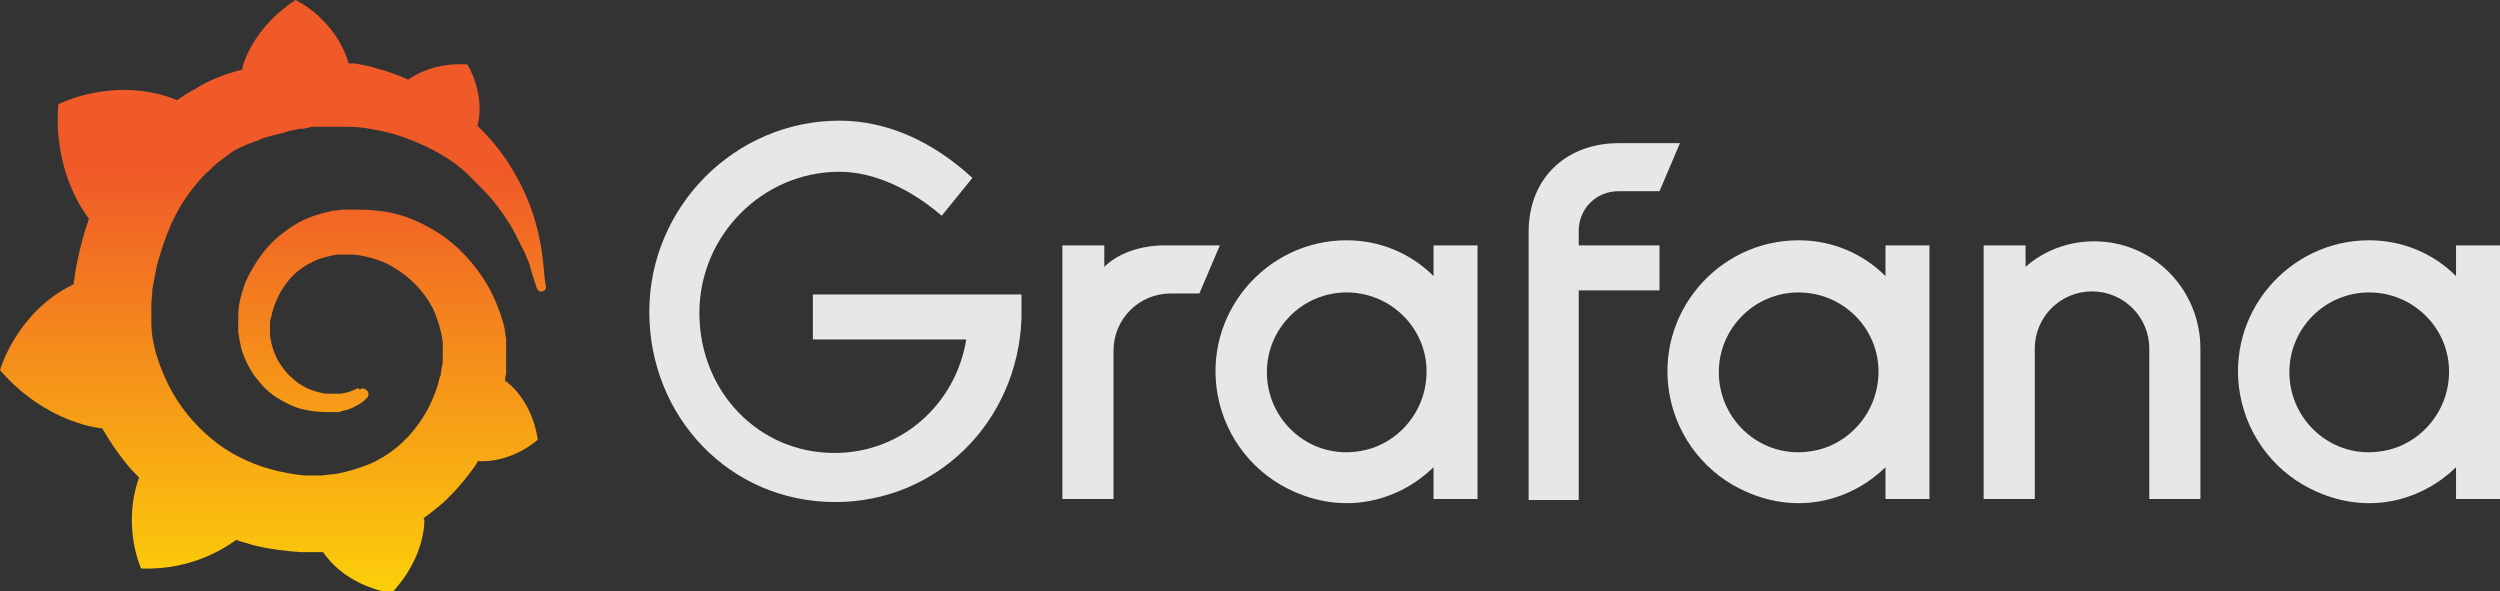 <?xml version="1.0"?>

<!-- Generator: Adobe Illustrator 20.1.0, SVG Export Plug-In . SVG Version: 6.00 Build 0) -->
<svg version="1.1" id="Layer_1" xmlns="http://www.w3.org/2000/svg" xmlns:xlink="http://www.w3.org/1999/xlink" x="0px" y="0px" width="244.5" height="57.8" viewBox="0 0 244.5 57.8" style="enable-background:new 0 0 244.5 57.8;" xml:space="preserve">
<rect x="0" y="0" width="244.5" height="57.8" fill="#333333" stroke="none"/>
<style type="text/css"> .st0{fill:#E6E7E8;} .st1{fill:url(#SVGID_1_);}
</style>
<path class="st0" d="M99.9,31.2c-0.4,10.1-8.3,17.9-18.2,17.9c-10.4,0-18.2-8.4-18.2-18.6c0-10.3,8.4-18.7,18.6-18.7 c4.6,0,9.1,2,13,5.6l-3,3.7c-2.9-2.5-6.5-4.3-10-4.3c-7.5,0-13.7,6.2-13.7,13.8c0,7.7,5.8,13.7,13.2,13.7c6.7,0,11.9-4.9,12.9-11.1 h-15v-4.4h20.4C99.9,28.8,99.9,31.2,99.9,31.2z M117.3,28.7h-2.8c-3.1,0-5.6,2.5-5.6,5.6v14.5h-5V24h4.1v2.1 c1.3-1.3,3.5-2.1,5.9-2.1h5.4L117.3,28.7z M144.4,48.8h-4.2v-3.1c-3.3,3.2-8.4,4.7-13.6,2.4c-3.9-1.7-6.7-5.2-7.5-9.4 c-1.5-8,4.7-15.2,12.6-15.2c3.3,0,6.3,1.3,8.5,3.5v-3h4.3v24.8L144.4,48.8z M139.3,38.2c1.2-5.1-2.7-9.6-7.6-9.6 c-4.3,0-7.8,3.5-7.8,7.8c0,4.8,4.3,8.6,9.2,7.7C136.1,43.6,138.6,41.2,139.3,38.2L139.3,38.2z M154.4,22.6V24h7.9v4.4h-7.9v20.5 h-4.9V22.7c0-5.5,3.9-8.7,8.8-8.7h6l-2,4.7h-4C156.1,18.7,154.4,20.4,154.4,22.6L154.4,22.6z M188.6,48.8h-4.2v-3.1 c-3.3,3.2-8.4,4.7-13.6,2.4c-3.9-1.7-6.7-5.2-7.5-9.4c-1.5-8,4.7-15.2,12.6-15.2c3.3,0,6.3,1.3,8.5,3.5v-3h4.3v24.8L188.6,48.8z M183.5,38.2c1.2-5.1-2.7-9.6-7.6-9.6c-4.3,0-7.8,3.5-7.8,7.8c0,4.8,4.3,8.6,9.2,7.7C180.3,43.6,182.8,41.2,183.5,38.2L183.5,38.2z M215.2,34.1v14.7h-5V34.1c0-3.1-2.5-5.6-5.6-5.6S199,31,199,34.1v14.7h-5V24h4.1v2.1c1.8-1.6,4.2-2.5,6.7-2.5 C210.6,23.6,215.2,28.3,215.2,34.1L215.2,34.1z M244.4,48.8h-4.2v-3.1c-3.3,3.2-8.4,4.7-13.6,2.4c-3.9-1.7-6.7-5.2-7.5-9.4 c-1.5-8,4.7-15.2,12.6-15.2c3.3,0,6.3,1.3,8.5,3.5v-3h4.3v24.8L244.4,48.8z M239.3,38.2c1.2-5.1-2.7-9.6-7.6-9.6 c-4.3,0-7.8,3.5-7.8,7.8c0,4.8,4.3,8.6,9.2,7.7C236.1,43.6,238.6,41.2,239.3,38.2L239.3,38.2z"></path>
<linearGradient id="SVGID_1_" gradientUnits="userSpaceOnUse" x1="26.7" y1="-9.85" x2="26.7" y2="43.166" gradientTransform="matrix(1 0 0 -1 0 60)"> <stop offset="0" style="stop-color:#FFF100"></stop> <stop offset="1" style="stop-color:#F05A28"></stop>
</linearGradient>
<path class="st1" d="M53.1,25.5c-0.1-1-0.3-2.1-0.6-3.3c-0.3-1.2-0.8-2.6-1.5-4s-1.6-2.9-2.8-4.3c-0.5-0.6-1-1.1-1.5-1.6 c0.8-3.2-1-6-1-6c-3.1-0.2-5.1,1-5.8,1.5c-0.1-0.1-0.2-0.1-0.4-0.2c-0.5-0.2-1-0.4-1.6-0.6s-1.1-0.3-1.7-0.5 c-0.6-0.1-1.2-0.3-1.8-0.3c-0.1,0-0.2,0-0.3,0C32.8,1.8,28.9,0,28.9,0c-4.3,2.8-5.2,6.6-5.2,6.6s0,0.1,0,0.2C23.5,6.9,23.2,6.9,23,7 c-0.3,0.1-0.7,0.2-1,0.3c-0.3,0.1-0.7,0.3-1,0.4c-0.7,0.3-1.3,0.6-1.9,1c-0.6,0.3-1.2,0.7-1.8,1.1c-0.1,0-0.2-0.1-0.2-0.1 c-6-2.3-11.4,0.5-11.4,0.5c-0.5,6.4,2.4,10.4,3,11.2c-0.1,0.4-0.3,0.8-0.4,1.2c-0.4,1.4-0.8,2.9-1,4.5c0,0.2-0.1,0.4-0.1,0.7 C1.6,30.5,0,36.2,0,36.2c4.6,5.3,10,5.7,10,5.7l0,0c0.7,1.2,1.5,2.4,2.4,3.5c0.4,0.5,0.8,0.9,1.2,1.3c-1.7,4.8,0.2,8.9,0.2,8.9 c5.2,0.2,8.6-2.3,9.3-2.8c0.5,0.2,1,0.3,1.6,0.5c1.6,0.4,3.2,0.6,4.8,0.7c0.4,0,0.8,0,1.2,0h0.2H31h0.3h0.3l0,0c2.4,3.5,6.7,4,6.7,4 c3.4-3.6,3.2-7.2,3.2-7.2l-0.1-0.1c0.7-0.5,1.3-1,1.9-1.5c1.2-1.1,2.3-2.4,3.2-3.7c0.1-0.1,0.2-0.3,0.2-0.4c3.4,0.2,5.9-2.1,5.9-2.1 c-0.6-4-3.1-5.7-3.1-5.7h-0.1c0-0.2,0-0.5,0.1-0.7c0-0.4,0-0.8,0-1.2v-0.3V35v-0.1c0-0.1,0-0.1,0-0.1v-0.2v-0.3c0-0.1,0-0.2,0-0.3 s0-0.2,0-0.3v-0.3v-0.3c-0.1-0.4-0.1-0.8-0.2-1.2c-0.4-1.5-1-3-1.8-4.3s-1.8-2.5-2.9-3.5c-1.1-1-2.4-1.8-3.7-2.4s-2.7-1-4.1-1.1 c-0.7-0.1-1.4-0.1-2-0.1h-0.3h-0.1h-0.1h-0.1h-0.3c-0.1,0-0.2,0-0.3,0c-0.3,0-0.7,0.1-1,0.1c-1.4,0.3-2.7,0.7-3.8,1.4 c-1.1,0.7-2.1,1.5-2.9,2.5s-1.4,2-1.9,3.1c-0.4,1.1-0.7,2.2-0.7,3.3c0,0.3,0,0.6,0,0.8c0,0.1,0,0.1,0,0.2v0.2c0,0.1,0,0.3,0,0.4 c0.1,0.6,0.2,1.1,0.3,1.6c0.3,1,0.8,2,1.4,2.8s1.3,1.5,2.1,2c0.8,0.5,1.6,0.9,2.4,1.1c0.8,0.2,1.6,0.3,2.3,0.3c0.1,0,0.2,0,0.3,0 h0.1h0.1c0.1,0,0.2,0,0.2,0s0,0,0.1,0h0.1h0.1c0.1,0,0.2,0,0.3,0s0.2,0,0.3-0.1c0.2,0,0.3-0.1,0.5-0.1c0.3-0.1,0.6-0.2,0.9-0.4 c0.3-0.1,0.5-0.3,0.8-0.5c0.1-0.1,0.1-0.1,0.2-0.2c0.3-0.2,0.3-0.6,0.1-0.8s-0.5-0.3-0.7-0.1C35,37.9,35,38,34.9,38 c-0.2,0.1-0.4,0.2-0.7,0.3c-0.2,0.1-0.5,0.1-0.8,0.2c-0.1,0-0.3,0-0.4,0c-0.1,0-0.1,0-0.2,0c-0.1,0-0.1,0-0.2,0c-0.1,0-0.1,0-0.2,0 c-0.1,0-0.2,0-0.2,0l0,0l0,0h-0.1H32c-0.1,0-0.1,0-0.2,0c-0.6-0.1-1.2-0.3-1.7-0.5c-0.6-0.3-1.1-0.6-1.6-1.1c-0.5-0.4-0.9-1-1.3-1.6 c-0.3-0.6-0.6-1.3-0.7-2c-0.1-0.3-0.1-0.7-0.1-1.1c0-0.1,0-0.2,0-0.3l0,0l0,0v-0.1v-0.1c0-0.2,0-0.4,0.1-0.6c0.3-1.5,1-3,2.2-4.2 c0.3-0.3,0.6-0.5,1-0.8c0.3-0.2,0.7-0.4,1.1-0.6s0.8-0.3,1.2-0.4c0.4-0.1,0.8-0.2,1.2-0.2c0.2,0,0.4,0,0.6,0c0.1,0,0.1,0,0.1,0h0.2 h0.1l0,0l0,0h0.2c0.5,0,0.9,0.1,1.4,0.2c0.9,0.2,1.8,0.5,2.6,1c1.6,0.9,3,2.3,3.9,4c0.4,0.8,0.7,1.8,0.9,2.7c0,0.2,0.1,0.5,0.1,0.7 v0.2v0.2c0,0.1,0,0.1,0,0.2c0,0.1,0,0.1,0,0.2v0.2v0.2c0,0.1,0,0.3,0,0.4c0,0.3,0,0.5-0.1,0.8c0,0.3-0.1,0.5-0.1,0.8 C43,36.8,43,37,42.9,37.3c-0.1,0.5-0.3,1-0.5,1.5c-0.4,1-0.9,1.9-1.5,2.7c-1.2,1.7-2.9,3.1-4.8,3.9c-1,0.4-2,0.7-3,0.9 c-0.5,0.1-1,0.1-1.6,0.2h-0.1h-0.1h-0.2h-0.3h-0.1c0.1,0,0,0,0,0h-0.1c-0.3,0-0.6,0-0.8,0c-1.1-0.1-2.2-0.3-3.3-0.6 c-1.1-0.3-2.1-0.7-3.1-1.2c-2-1-3.7-2.5-5.1-4.2c-0.7-0.9-1.3-1.8-1.8-2.8s-0.9-2-1.2-3s-0.5-2.1-0.5-3.2v-0.2v-0.1l0,0v-0.1v-0.2 l0,0v-0.1v-0.1v-0.3l0,0l0,0v-0.1c0-0.1,0-0.3,0-0.4c0-0.5,0.1-1.1,0.1-1.6c0.1-0.5,0.2-1.1,0.3-1.6s0.2-1.1,0.4-1.6 c0.3-1.1,0.7-2.1,1.1-3.1c0.9-2,2.1-3.7,3.5-5.1c0.4-0.3,0.7-0.7,1.1-1c0.4-0.3,0.8-0.6,1.2-0.9c0.4-0.3,0.8-0.5,1.3-0.7 c0.2-0.1,0.4-0.2,0.7-0.3c0.1,0,0.2-0.1,0.3-0.1c0.1-0.1,0.2-0.1,0.3-0.1c0.4-0.2,0.9-0.4,1.4-0.5c0.1,0,0.2-0.1,0.4-0.1 c0.1,0,0.2-0.1,0.4-0.1c0.2-0.1,0.5-0.1,0.7-0.2c0.1,0,0.2-0.1,0.4-0.1c0.1,0,0.2-0.1,0.4-0.1c0.1,0,0.2,0,0.4-0.1h0.2h0.2 c0.1,0,0.2,0,0.4-0.1c0.1,0,0.3,0,0.4-0.1c0.1,0,0.3,0,0.4,0s0.2,0,0.3,0h0.2h0.1h0.1c0.1,0,0.3,0,0.4,0h0.2c0,0,0.1,0,0,0l0,0h0.1 c0.1,0,0.2,0,0.4,0c0.5,0,0.9,0,1.4,0c0.9,0,1.8,0.1,2.7,0.3c1.8,0.3,3.4,0.9,4.9,1.6c1.5,0.7,2.9,1.6,4,2.6 c0.1,0.1,0.1,0.1,0.2,0.2c0.1,0.1,0.1,0.1,0.2,0.2c0.1,0.1,0.3,0.3,0.4,0.4c0.1,0.1,0.3,0.3,0.4,0.4c0.1,0.1,0.3,0.3,0.4,0.4 c0.5,0.5,1,1.1,1.4,1.6c0.8,1.1,1.5,2.1,2,3.2c0,0.1,0.1,0.1,0.1,0.2s0.1,0.1,0.1,0.2c0.1,0.1,0.1,0.3,0.2,0.4 c0.1,0.1,0.1,0.2,0.2,0.4c0.1,0.1,0.1,0.2,0.2,0.4c0.2,0.5,0.4,0.9,0.5,1.4c0.2,0.7,0.4,1.3,0.6,1.9c0.1,0.2,0.3,0.4,0.5,0.3 c0.2,0,0.4-0.2,0.4-0.4C53.2,27,53.2,26.3,53.1,25.5z"></path>
</svg>

